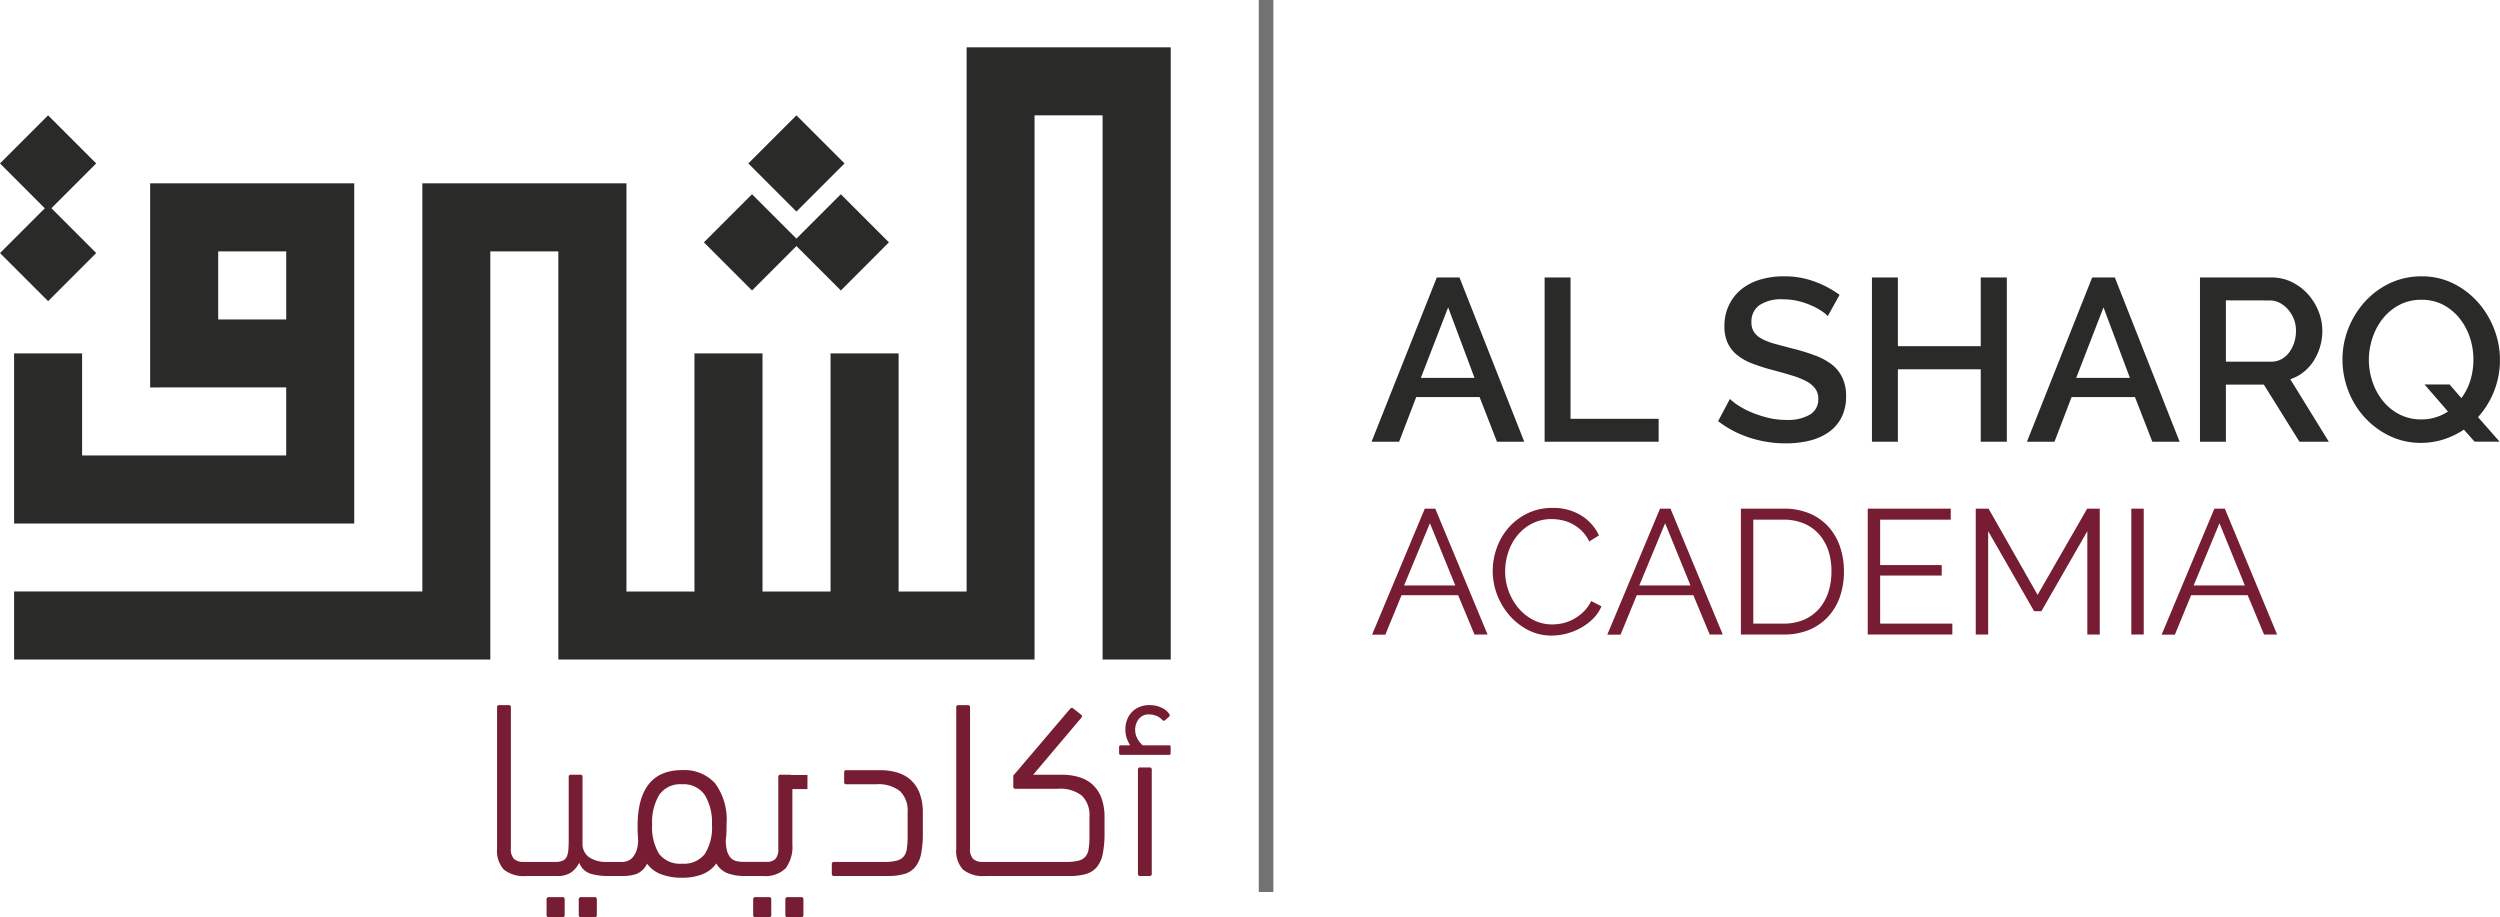 <svg xmlns="http://www.w3.org/2000/svg" width="117.201" height="43" viewBox="0 0 117.201 43">
  <g id="Group" transform="translate(0)">
    <path id="Fill_1481" data-name="Fill 1481" d="M48.5,28.7H26.175V9.568H22.986V28.7H.661v-3.19H19.8V6.378h9.568V25.514h3.189V14.351h3.19V25.514h3.19V14.351h3.19V25.514h3.189V0h9.568V28.7H51.69V3.19H48.5V28.7ZM16.607,22.325H.661V14.351H3.849v4.784h9.568v-3.19H7.039V6.378h9.568V22.324ZM10.229,9.568v3.19h3.189V9.568H10.229ZM2.255,11.9h0L0,9.646l2.1-2.1L0,5.444,2.255,3.19,4.51,5.444l-2.1,2.1,2.1,2.1L2.255,11.9Zm33-.5h0L33,9.143l2.255-2.255,2.082,2.081,2.081-2.081,2.255,2.255L39.419,11.4,37.337,9.317,35.256,11.4Zm2.082-3.7h0L35.082,5.444,37.337,3.19l2.255,2.254L37.338,7.7Z" transform="translate(0 2.218)" fill="#2a2a29"/>
    <path id="Fill_1482" data-name="Fill 1482" d="M.73,0H.118A.1.1,0,0,0,0,.118V.825A.1.1,0,0,0,.118.942H.73A.1.1,0,0,0,.848.825V.118A.1.1,0,0,0,.73,0" transform="translate(25.624 42.058)" fill="#761d33"/>
    <path id="Fill_1483" data-name="Fill 1483" d="M.731,0H.118A.1.1,0,0,0,0,.118V.825A.1.1,0,0,0,.118.942H.731A.1.1,0,0,0,.848.825V.118A.1.1,0,0,0,.731,0" transform="translate(27.132 42.058)" fill="#761d33"/>
    <path id="Fill_1484" data-name="Fill 1484" d="M.73,0H.118A.1.1,0,0,0,0,.118V.825A.1.1,0,0,0,.118.942H.73A.1.1,0,0,0,.848.825V.118A.1.1,0,0,0,.73,0" transform="translate(35.309 42.058)" fill="#761d33"/>
    <path id="Fill_1485" data-name="Fill 1485" d="M.73,0H.118A.1.1,0,0,0,0,.118V.825A.1.1,0,0,0,.118.942H.73A.1.1,0,0,0,.848.825V.118A.1.1,0,0,0,.73,0" transform="translate(36.817 42.058)" fill="#761d33"/>
    <path id="Fill_1486" data-name="Fill 1486" d="M8.668,8.094a2.788,2.788,0,0,1-.947-.153,1.43,1.43,0,0,1-.689-.507.953.953,0,0,1-.5.483,1.958,1.958,0,0,1-.615.094H5.222A2.878,2.878,0,0,1,4.371,7.9a.83.83,0,0,1-.518-.513,1.24,1.24,0,0,1-.377.454,1.16,1.16,0,0,1-.684.171H1.378a1.527,1.527,0,0,1-1.06-.3A1.313,1.313,0,0,1,0,6.728V.118A.1.1,0,0,1,.118,0H.53A.1.1,0,0,1,.648.118v6.61A.634.634,0,0,0,.8,7.216a.663.663,0,0,0,.448.136H2.722a.868.868,0,0,0,.354-.059.371.371,0,0,0,.188-.183A.92.92,0,0,0,3.34,6.8c.012-.129.018-.276.018-.437V3.381a.1.1,0,0,1,.118-.118h.412a.1.1,0,0,1,.118.118V6.468a.762.762,0,0,0,.312.666,1.433,1.433,0,0,0,.831.218H5.87A.754.754,0,0,0,6.128,7.3a.56.56,0,0,0,.236-.17,1.013,1.013,0,0,0,.177-.324,1.565,1.565,0,0,0,.07-.507C6.6,6.194,6.6,6.1,6.594,6s-.006-.206-.006-.324c0-1.744.7-2.628,2.08-2.628a1.939,1.939,0,0,1,1.559.625,2.869,2.869,0,0,1,.532,1.885c0,.1,0,.235-.005.394a2.961,2.961,0,0,1-.032.372,1.855,1.855,0,0,0,.059.506.843.843,0,0,0,.163.319.527.527,0,0,0,.257.159,1.321,1.321,0,0,0,.34.041h1.078a.594.594,0,0,0,.43-.136.69.69,0,0,0,.135-.489V3.381a.1.1,0,0,1,.118-.118h.424a.146.146,0,0,1,.059.012h.766v.66h-.707V6.527a1.681,1.681,0,0,1-.318,1.126,1.364,1.364,0,0,1-1.061.359h-.881a2.25,2.25,0,0,1-.758-.123,1.012,1.012,0,0,1-.546-.466,1.483,1.483,0,0,1-.683.518A2.659,2.659,0,0,1,8.668,8.094Zm0-4.382a1.191,1.191,0,0,0-1.069.5A2.514,2.514,0,0,0,7.269,5.6,2.386,2.386,0,0,0,7.6,6.98a1.239,1.239,0,0,0,1.069.454A1.253,1.253,0,0,0,9.74,6.98,2.339,2.339,0,0,0,10.074,5.6,2.5,2.5,0,0,0,9.74,4.217,1.2,1.2,0,0,0,8.666,3.712Z" transform="translate(23.303 33.056)" fill="#761d33"/>
    <path id="Fill_1487" data-name="Fill 1487" d="M3.723.477a1.634,1.634,0,0,0-.63-.359A2.7,2.7,0,0,0,2.274,0H.7A.1.1,0,0,0,.578.118V.542A.1.1,0,0,0,.7.66H2.074A1.643,1.643,0,0,1,3.2.984a1.27,1.27,0,0,1,.354.984V3.111a3.879,3.879,0,0,1-.036.571.737.737,0,0,1-.148.365.622.622,0,0,1-.33.194,2.25,2.25,0,0,1-.571.059H.118A.1.1,0,0,0,0,4.419v.424a.1.1,0,0,0,.118.118h2.5A2.764,2.764,0,0,0,3.4,4.866a1.039,1.039,0,0,0,.507-.324,1.387,1.387,0,0,0,.277-.618,4.818,4.818,0,0,0,.083-.978V2A2.59,2.59,0,0,0,4.124,1.1a1.589,1.589,0,0,0-.4-.619" transform="translate(38.996 36.107)" fill="#761d33"/>
    <path id="Fill_1488" data-name="Fill 1488" d="M6.41,3.741a1.633,1.633,0,0,0-.63-.359,2.7,2.7,0,0,0-.819-.118H3.606L5.867.589C5.915.534,5.9.479,5.821.424L5.479.153Q5.408.094,5.326.188L2.71,3.263c-.024,0-.035.036-.035.106v.436a.1.1,0,0,0,.118.118H4.76a1.644,1.644,0,0,1,1.131.324,1.271,1.271,0,0,1,.354.984v.931a3.835,3.835,0,0,1-.036.571.737.737,0,0,1-.147.365.626.626,0,0,1-.33.194,2.252,2.252,0,0,1-.571.059H1.249A.658.658,0,0,1,.8,7.216a.634.634,0,0,1-.153-.489V.118A.1.1,0,0,0,.53,0H.118A.1.1,0,0,0,0,.118v6.61a1.3,1.3,0,0,0,.318.984,1.521,1.521,0,0,0,1.06.3H5.3a2.759,2.759,0,0,0,.784-.095,1.039,1.039,0,0,0,.507-.324,1.393,1.393,0,0,0,.277-.619A4.818,4.818,0,0,0,6.952,6v-.73a2.591,2.591,0,0,0-.142-.907,1.593,1.593,0,0,0-.4-.619" transform="translate(44.829 33.056)" fill="#761d33"/>
    <path id="Fill_1489" data-name="Fill 1489" d="M2.345,1.885H1.107a1.078,1.078,0,0,1-.241-.3.821.821,0,0,1-.112-.418A.8.8,0,0,1,.925.648.579.579,0,0,1,1.4.436a.879.879,0,0,1,.359.071.772.772,0,0,1,.265.188c.047.047.09.051.13.012L2.333.553a.1.1,0,0,0,.024-.13A.85.85,0,0,0,1.973.112,1.289,1.289,0,0,0,1.449,0,1.2,1.2,0,0,0,.883.118,1.042,1.042,0,0,0,.53.406,1.075,1.075,0,0,0,.347.766a1.288,1.288,0,0,0-.053.342,1.31,1.31,0,0,0,.065.448,1.831,1.831,0,0,0,.159.33H.071c-.047,0-.071.028-.071.083V2.25c0,.055.024.083.071.083H2.345c.047,0,.071-.027.071-.083V1.967c0-.055-.024-.083-.071-.083" transform="translate(52.464 33.056)" fill="#761d33"/>
    <path id="Fill_1490" data-name="Fill 1490" d="M.53,0H.118A.1.1,0,0,0,0,.118V4.972a.1.1,0,0,0,.118.118H.53a.1.1,0,0,0,.118-.118V.118A.1.1,0,0,0,.53,0" transform="translate(53.347 35.978)" fill="#761d33"/>
    <path id="Fill_1491" data-name="Fill 1491" d="M0,41.816H.684V0H0Z" transform="translate(59.011)" fill="#717371"/>
    <path id="Fill_1492" data-name="Fill 1492" d="M1.29,7.7H0L3.058,0H4.121L7.157,7.7H5.878L5.064,5.607H2.093L1.291,7.7Zm2.3-6.3h0L2.31,4.707H4.826L3.589,1.4Z" transform="translate(64.3 13.008)" fill="#2a2a29"/>
    <path id="Fill_1493" data-name="Fill 1493" d="M0,7.7V0H1.215V6.626H5.346V7.7Z" transform="translate(72.412 13.008)" fill="#2a2a29"/>
    <path id="Fill_1494" data-name="Fill 1494" d="M5.141,1.865a1.68,1.68,0,0,0-.315-.255,3.187,3.187,0,0,0-.483-.255,3.519,3.519,0,0,0-.607-.2,3.033,3.033,0,0,0-.678-.076,1.847,1.847,0,0,0-1.133.282.933.933,0,0,0-.363.781.845.845,0,0,0,.114.461.972.972,0,0,0,.352.314,2.724,2.724,0,0,0,.6.239q.357.1.835.222A9.548,9.548,0,0,1,4.517,3.7a3.025,3.025,0,0,1,.8.423,1.728,1.728,0,0,1,.5.613A1.984,1.984,0,0,1,6,5.618a2.145,2.145,0,0,1-.222,1.009,1.9,1.9,0,0,1-.607.689,2.665,2.665,0,0,1-.895.39,4.594,4.594,0,0,1-1.1.125,5.456,5.456,0,0,1-1.7-.266A4.855,4.855,0,0,1,0,6.789L.553,5.748a2.584,2.584,0,0,0,.407.315,3.781,3.781,0,0,0,.618.32,5.4,5.4,0,0,0,.765.249,3.5,3.5,0,0,0,.857.1,2.056,2.056,0,0,0,1.106-.249.819.819,0,0,0,.39-.738A.79.79,0,0,0,4.55,5.26a1.253,1.253,0,0,0-.418-.342,3.652,3.652,0,0,0-.662-.266Q3.08,4.533,2.581,4.4a9.139,9.139,0,0,1-1-.32,2.5,2.5,0,0,1-.71-.407,1.6,1.6,0,0,1-.428-.558,1.854,1.854,0,0,1-.147-.776,2.237,2.237,0,0,1,.217-1A2.15,2.15,0,0,1,1.1.6a2.592,2.592,0,0,1,.884-.45A3.861,3.861,0,0,1,3.091,0,4.061,4.061,0,0,1,4.533.249,4.784,4.784,0,0,1,5.694.868Z" transform="translate(80.546 12.954)" fill="#2a2a29"/>
    <path id="Fill_1495" data-name="Fill 1495" d="M6.323,0V7.7H5.1V4.305H1.215V7.7H0V0H1.215V3.221H5.1V0Z" transform="translate(87.758 13.008)" fill="#2a2a29"/>
    <path id="Fill_1496" data-name="Fill 1496" d="M1.29,7.7H0L3.058,0H4.121L7.157,7.7H5.878L5.064,5.607H2.093L1.291,7.7Zm2.3-6.3h0L2.31,4.707H4.826L3.589,1.4Z" transform="translate(95.024 13.008)" fill="#2a2a29"/>
    <path id="Fill_1497" data-name="Fill 1497" d="M1.215,7.7H0V0H3.351a2.143,2.143,0,0,1,.96.217,2.488,2.488,0,0,1,.753.569,2.724,2.724,0,0,1,.494.8,2.485,2.485,0,0,1,.178.916,2.589,2.589,0,0,1-.108.749,2.649,2.649,0,0,1-.3.661,2.116,2.116,0,0,1-.477.526,1.966,1.966,0,0,1-.618.331L6.04,7.7l-1.377,0L2.993,5.021H1.215V7.7Zm0-6.627V3.947H3.34a.983.983,0,0,0,.472-.113,1.129,1.129,0,0,0,.365-.315,1.589,1.589,0,0,0,.238-.461A1.731,1.731,0,0,0,4.5,2.5a1.5,1.5,0,0,0-.1-.553A1.566,1.566,0,0,0,4.127,1.5a1.288,1.288,0,0,0-.391-.31,1.008,1.008,0,0,0-.461-.113Z" transform="translate(103.136 13.008)" fill="#2a2a29"/>
    <path id="Fill_1498" data-name="Fill 1498" d="M3.687,7.808a3.349,3.349,0,0,1-1.5-.337A3.862,3.862,0,0,1,1.02,6.593,3.909,3.909,0,0,1,.266,5.347,4.081,4.081,0,0,1,0,3.9,3.95,3.95,0,0,1,.282,2.429a4.116,4.116,0,0,1,.776-1.247A3.738,3.738,0,0,1,2.228.32,3.451,3.451,0,0,1,3.709,0a3.3,3.3,0,0,1,1.5.342,3.787,3.787,0,0,1,1.16.895,4.085,4.085,0,0,1,.748,1.253A3.993,3.993,0,0,1,6.355,6.6l1.009,1.15H6.192l-.5-.564a3.727,3.727,0,0,1-.938.455A3.466,3.466,0,0,1,3.687,7.808ZM3.7,1.1a2.186,2.186,0,0,0-1.041.244,2.468,2.468,0,0,0-.769.64,2.9,2.9,0,0,0-.482.9A3.229,3.229,0,0,0,1.237,3.9a3.274,3.274,0,0,0,.173,1.052,2.876,2.876,0,0,0,.494.9,2.419,2.419,0,0,0,.775.624,2.215,2.215,0,0,0,1.02.233,2.247,2.247,0,0,0,.672-.1,2.2,2.2,0,0,0,.575-.271l-1.1-1.269H5.021l.553.64A2.719,2.719,0,0,0,6,4.864,3.328,3.328,0,0,0,6.138,3.9a3.235,3.235,0,0,0-.174-1.057,2.868,2.868,0,0,0-.493-.895,2.45,2.45,0,0,0-.77-.624A2.159,2.159,0,0,0,3.7,1.1Z" transform="translate(109.816 12.954)" fill="#2a2a29"/>
    <path id="Fill_1499" data-name="Fill 1499" d="M.623,5.906H0L2.471,0h.491L5.413,5.9H4.8L4.034,4.058H1.381L.624,5.9ZM2.711.682,1.5,3.6H3.9Z" transform="translate(64.324 23.846)" fill="#761d33"/>
    <path id="Fill_1500" data-name="Fill 1500" d="M0,2.944a3.146,3.146,0,0,1,.187-1.06A2.938,2.938,0,0,1,.732.94,2.805,2.805,0,0,1,1.613.262,2.629,2.629,0,0,1,2.8,0,2.464,2.464,0,0,1,4.154.358a2.179,2.179,0,0,1,.828.931l-.457.283a1.763,1.763,0,0,0-.345-.491A1.914,1.914,0,0,0,3.742.757,1.844,1.844,0,0,0,3.26.578,2.324,2.324,0,0,0,2.769.524,1.975,1.975,0,0,0,1.83.74a2.156,2.156,0,0,0-.686.565,2.462,2.462,0,0,0-.42.786,2.859,2.859,0,0,0-.141.886,2.615,2.615,0,0,0,.171.94,2.655,2.655,0,0,0,.466.794,2.242,2.242,0,0,0,.7.549,1.919,1.919,0,0,0,.877.2A2.2,2.2,0,0,0,3.305,5.4a1.978,1.978,0,0,0,.508-.2,2.121,2.121,0,0,0,.453-.341,1.77,1.77,0,0,0,.35-.495l.482.249a1.809,1.809,0,0,1-.4.586,2.622,2.622,0,0,1-.574.428,2.838,2.838,0,0,1-.669.266,2.759,2.759,0,0,1-.694.091,2.366,2.366,0,0,1-1.114-.266,2.929,2.929,0,0,1-.873-.695A3.227,3.227,0,0,1,.2,4.054,3.142,3.142,0,0,1,0,2.944" transform="translate(69.979 23.812)" fill="#761d33"/>
    <path id="Fill_1501" data-name="Fill 1501" d="M.623,5.906H0L2.471,0h.491L5.413,5.9H4.8L4.034,4.058H1.381L.624,5.9ZM2.711.682,1.5,3.6H3.9Z" transform="translate(75.351 23.846)" fill="#761d33"/>
    <path id="Fill_1502" data-name="Fill 1502" d="M2,5.9H0V0H2A3.058,3.058,0,0,1,3.239.233,2.525,2.525,0,0,1,4.12.865a2.667,2.667,0,0,1,.532.936,3.592,3.592,0,0,1,.179,1.143,3.56,3.56,0,0,1-.2,1.219,2.678,2.678,0,0,1-.571.931,2.558,2.558,0,0,1-.889.6A3.083,3.083,0,0,1,2,5.9ZM.581.516V5.389H2A2.377,2.377,0,0,0,2.973,5.2a1.985,1.985,0,0,0,.7-.516A2.251,2.251,0,0,0,4.1,3.912a3.1,3.1,0,0,0,.145-.968A3.064,3.064,0,0,0,4.1,1.967,2.226,2.226,0,0,0,3.663,1.2a1.947,1.947,0,0,0-.7-.5A2.4,2.4,0,0,0,2,.516Z" transform="translate(81.614 23.846)" fill="#761d33"/>
    <path id="Fill_1503" data-name="Fill 1503" d="M3.967,5.389V5.9H0V0H3.892V.516H.582V2.645H3.468v.491H.582V5.389Z" transform="translate(87.56 23.846)" fill="#761d33"/>
    <path id="Fill_1504" data-name="Fill 1504" d="M5.231,5.9V1.056L3.077,4.807H2.736L.582,1.056V5.9H0V0H.6L2.9,4.042,5.223,0h.59V5.9Z" transform="translate(92.624 23.846)" fill="#761d33"/>
    <path id="Fill_1505" data-name="Fill 1505" d="M0,5.9H.582V0H0Z" transform="translate(99.917 23.846)" fill="#761d33"/>
    <path id="Fill_1506" data-name="Fill 1506" d="M.623,5.906H0L2.471,0h.491L5.413,5.9H4.8L4.034,4.058H1.381L.624,5.9ZM2.711.682,1.5,3.6H3.9Z" transform="translate(101.339 23.846)" fill="#761d33"/>
  </g>
</svg>
